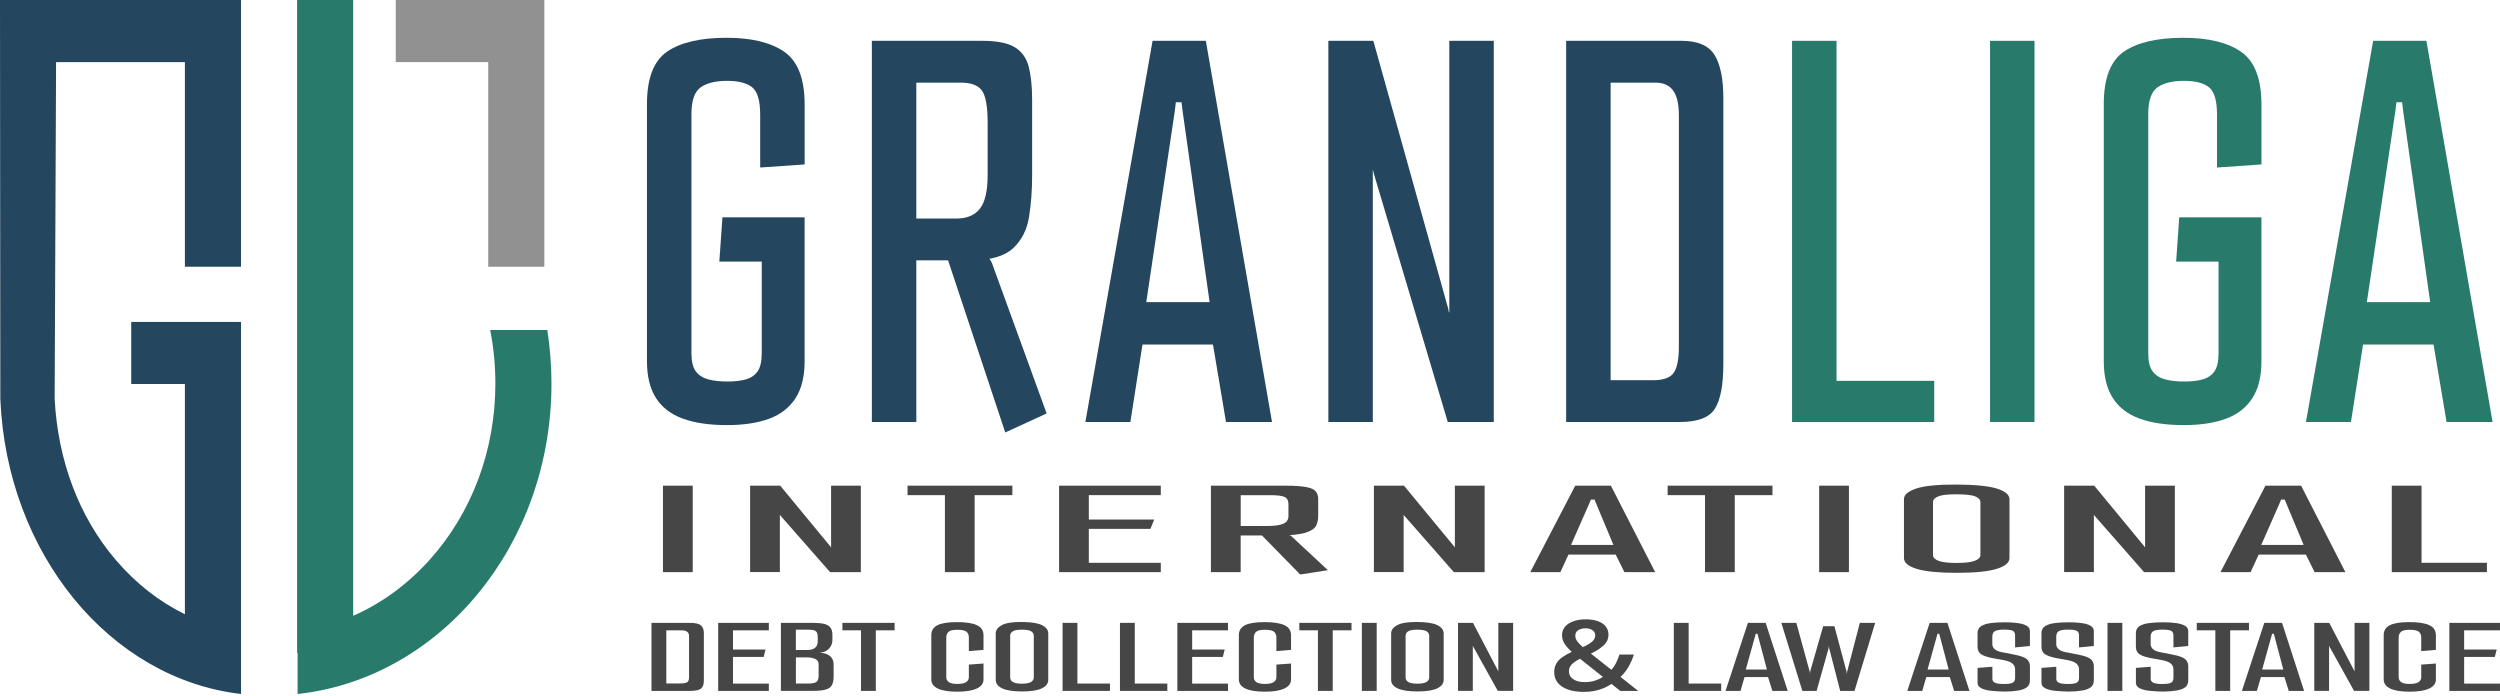 <svg width="334" height="93" viewBox="0 0 334 93" fill="none" xmlns="http://www.w3.org/2000/svg">
<path d="M97.14 56.794C94.792 56.794 92.822 56.508 91.235 55.931C89.645 55.355 88.448 54.441 87.643 53.181C86.836 51.922 86.434 50.28 86.434 48.254V13.919C86.434 10.469 87.332 8.129 89.127 6.897C90.923 5.666 93.57 5.048 97.072 5.048C100.432 5.048 103.011 5.679 104.807 6.939C106.603 8.198 107.501 10.555 107.501 14.002V21.969L101.561 22.38V15.316C101.561 13.457 101.203 12.235 100.492 11.662C99.778 11.086 98.662 10.8 97.143 10.8C95.625 10.8 94.449 11.086 93.62 11.662C92.791 12.239 92.376 13.429 92.376 15.237V47.191C92.376 48.289 92.573 49.096 92.962 49.614C93.352 50.135 93.907 50.49 94.621 50.683C95.335 50.877 96.198 50.97 97.212 50.97C98.178 50.97 98.995 50.877 99.662 50.683C100.33 50.494 100.847 50.138 101.215 49.614C101.583 49.093 101.767 48.285 101.767 47.191V34.953H96.102L96.517 29.039H107.497V48.261C107.497 50.287 107.095 51.932 106.288 53.188C105.48 54.448 104.308 55.366 102.765 55.938C101.228 56.504 99.351 56.794 97.14 56.794Z" fill="#24465E"/>
<path d="M116.48 5.452H131.193C133.173 5.452 134.635 5.738 135.58 6.314C136.525 6.89 137.145 7.767 137.445 8.943C137.744 10.12 137.893 11.586 137.893 13.339V23.442C137.893 25.412 137.756 27.262 137.479 28.987C137.201 30.712 136.487 32.11 135.337 33.176C134.186 34.242 132.297 34.777 129.672 34.777H122.42V56.38H116.48V5.452ZM127.807 29.194C129.189 29.194 130.224 28.756 130.916 27.88C131.608 27.003 131.951 25.499 131.951 23.363V16.462C131.951 14.271 131.698 12.822 131.19 12.107C130.682 11.397 129.74 11.041 128.359 11.041H122.42V29.194H127.807ZM134.302 57.777L126.498 34.283L130.573 34.038L132.232 34.615L132.509 35.108L139.83 55.234L134.302 57.777Z" fill="#24465E"/>
<path d="M145.006 56.383L153.985 5.455H161.1L169.942 56.383H163.794L161.861 44.883L162.896 46.032H151.915L152.813 44.883L151.017 56.383H145.006ZM153.019 41.184L152.467 40.363H162.55L161.72 41.184L157.991 14.816L157.854 13.667H157.094L156.956 14.816L153.019 41.184Z" fill="#24465E"/>
<path d="M177.469 56.383V5.455H183.477L193.491 41.271L193.56 41.681L193.628 41.764V5.452H199.568V56.38H193.422L183.545 23.194L183.408 22.618V56.38H177.469V56.383Z" fill="#24465E"/>
<path d="M209.238 5.452H224.64C226.804 5.452 228.279 6.083 229.061 7.342C229.844 8.602 230.237 10.52 230.237 13.091V48.658C230.237 51.398 229.869 53.368 229.13 54.572C228.394 55.776 226.826 56.38 224.434 56.38H209.238V5.452ZM220.843 50.797C222.224 50.797 223.144 50.469 223.605 49.81C224.063 49.155 224.297 48.002 224.297 46.36V15.392C224.297 13.912 224.045 12.818 223.536 12.107C223.028 11.397 222.246 11.041 221.189 11.041H215.181V50.797H220.843Z" fill="#24465E"/>
<path d="M239.42 5.452H245.359V50.88H258.414V56.383H239.42V5.452Z" fill="#287A6B"/>
<path d="M265.871 5.452H271.81V56.38H265.871V5.452Z" fill="#287A6B"/>
<path d="M291.771 56.794C289.423 56.794 287.453 56.508 285.866 55.931C284.276 55.355 283.079 54.441 282.274 53.181C281.467 51.922 281.064 50.28 281.064 48.254V13.919C281.064 10.469 281.962 8.129 283.758 6.897C285.554 5.666 288.201 5.048 291.702 5.048C295.063 5.048 297.642 5.679 299.438 6.939C301.233 8.198 302.131 10.555 302.131 14.002V21.969L296.192 22.38V15.316C296.192 13.457 295.833 12.235 295.123 11.662C294.409 11.086 293.292 10.8 291.774 10.8C290.256 10.8 289.08 11.086 288.251 11.662C287.422 12.239 287.007 13.429 287.007 15.237V47.191C287.007 48.289 287.203 49.096 287.593 49.614C287.983 50.135 288.535 50.49 289.252 50.683C289.966 50.877 290.829 50.97 291.843 50.97C292.809 50.97 293.626 50.877 294.293 50.683C294.96 50.494 295.478 50.138 295.846 49.614C296.214 49.093 296.398 48.285 296.398 47.191V34.953H290.733L291.147 29.039H302.128V48.261C302.128 50.287 301.726 51.932 300.919 53.188C300.111 54.448 298.939 55.366 297.395 55.938C295.858 56.504 293.981 56.794 291.771 56.794Z" fill="#287A6B"/>
<path d="M308.074 56.383L317.053 5.455H324.168L333.01 56.383H326.862L324.929 44.883L325.964 46.032H314.983L315.881 44.883L314.085 56.383H308.074ZM316.087 41.184L315.535 40.363H325.618L324.789 41.184L321.06 14.816L320.923 13.667H320.162L320.025 14.816L316.087 41.184Z" fill="#287A6B"/>
<path d="M0 0L0.044 53.295C0.907 73.977 14.697 90.701 32.197 92.716V85.999V84.377V51.301V43.006H24.702H17.531V51.301H24.702V82.062C21.304 80.405 18.183 77.976 15.502 74.85C10.51 69.033 7.726 61.442 7.302 53.299L7.492 8.298H24.702V35.636H32.197V8.298V0.003H0V0Z" fill="#24465E"/>
<path d="M65.228 35.636H72.723V8.295V0H71.332H65.228H52.875V8.295H65.228V35.636Z" fill="#919191"/>
<path d="M73.122 44.09H65.49C65.945 46.412 66.182 48.806 66.182 51.239C66.182 60.158 63.042 68.543 57.346 74.85C54.397 78.114 50.949 80.616 47.188 82.272V0H39.693V87.241H39.759V92.72C58.802 90.639 73.677 72.863 73.677 51.242C73.674 48.803 73.484 46.415 73.122 44.09Z" fill="#287A6B"/>
<path d="M88.57 64.885H92.546V76.437H88.57V64.885Z" fill="#464646"/>
<path d="M100.215 76.437V64.885H104.237L110.94 73.008L110.987 73.101L111.034 73.118V64.882H115.009V76.434H110.893L104.284 68.905L104.19 68.774V76.43H100.215V76.437Z" fill="#464646"/>
<path d="M126.24 66.152H121.248V64.885H135.253V66.152H130.215V76.437H126.24V66.152Z" fill="#464646"/>
<path d="M141.492 64.885H155.083V66.152H145.467V69.412H154.203L153.695 70.661H145.467V75.188H155.083V76.437H141.492V64.885Z" fill="#464646"/>
<path d="M161.786 64.885H171.632C172.957 64.885 173.936 64.951 174.565 65.082C175.195 65.213 175.613 65.41 175.812 65.679C176.012 65.945 176.112 66.279 176.112 66.676V68.967C176.112 69.416 176.018 69.833 175.834 70.227C175.65 70.617 175.17 70.934 174.4 71.175C173.63 71.417 172.367 71.538 170.609 71.538H165.754V76.437H161.779V64.885H161.786ZM169.365 70.271C170.288 70.271 170.983 70.171 171.444 69.975C171.906 69.775 172.137 69.433 172.137 68.95V67.383C172.137 66.887 171.968 66.559 171.628 66.397C171.289 66.234 170.659 66.155 169.733 66.155H165.758V70.271H169.365ZM173.708 76.755L168.486 71.427L171.214 71.372L172.324 71.503L172.508 71.614L177.406 76.179L173.708 76.755Z" fill="#464646"/>
<path d="M183.553 76.437V64.885H187.575L194.278 73.008L194.325 73.101L194.371 73.118V64.882H198.347V76.434H194.231L187.621 68.905L187.528 68.774V76.43H183.553V76.437Z" fill="#464646"/>
<path d="M204.445 76.437L210.453 64.885H215.214L221.132 76.437H217.019L215.725 73.829L216.418 74.091H209.069L209.671 73.829L208.467 76.437H204.445ZM209.808 72.99L209.437 72.804H216.187L215.632 72.99L213.135 67.011L213.041 66.749H212.533L212.439 67.011L209.808 72.99Z" fill="#464646"/>
<path d="M227.788 66.152H222.797V64.885H236.802V66.152H231.764V76.437H227.788V66.152Z" fill="#464646"/>
<path d="M243.041 64.885H247.016V76.437H243.041V64.885Z" fill="#464646"/>
<path d="M261.394 76.531C259.021 76.531 257.256 76.358 256.103 76.01C254.946 75.661 254.369 75.178 254.369 74.557V66.676C254.369 66.103 254.915 65.638 256.009 65.268C257.103 64.903 258.899 64.727 261.394 64.737C263.919 64.751 265.73 64.934 266.825 65.286C267.919 65.641 268.465 66.11 268.465 66.693V74.557C268.465 75.164 267.894 75.647 266.753 76.003C265.615 76.355 263.825 76.531 261.394 76.531ZM261.394 75.209C262.535 75.209 263.352 75.112 263.844 74.919C264.337 74.726 264.583 74.471 264.583 74.146V67.083C264.583 66.773 264.359 66.521 263.913 66.328C263.467 66.134 262.609 66.038 261.347 66.038C260.174 66.038 259.367 66.134 258.921 66.328C258.475 66.521 258.251 66.766 258.251 67.062V74.143C258.251 74.478 258.497 74.74 258.99 74.926C259.482 75.116 260.284 75.209 261.394 75.209Z" fill="#464646"/>
<path d="M275.766 76.437V64.885H279.788L286.491 73.008L286.538 73.101L286.584 73.118V64.882H290.56V76.434H286.447L279.837 68.905L279.744 68.774V76.43H275.766V76.437Z" fill="#464646"/>
<path d="M296.658 76.437L302.666 64.885H307.427L313.345 76.437H309.232L307.938 73.829L308.631 74.091H301.282L301.884 73.829L300.68 76.437H296.658ZM302.021 72.99L301.65 72.804H308.4L307.845 72.99L305.347 67.011L305.254 66.749H304.746L304.652 67.011L302.021 72.99Z" fill="#464646"/>
<path d="M319.541 64.885H323.516V75.188H332.252V76.437H319.541V64.885Z" fill="#464646"/>
<path d="M87.039 83.214H92.171C92.891 83.214 93.384 83.328 93.643 83.552C93.904 83.776 94.035 84.118 94.035 84.58V90.929C94.035 91.419 93.914 91.771 93.668 91.985C93.421 92.199 92.9 92.309 92.102 92.309H87.039V83.214ZM90.905 91.309C91.367 91.309 91.672 91.25 91.825 91.133C91.978 91.016 92.056 90.808 92.056 90.515V84.988C92.056 84.722 91.971 84.529 91.803 84.401C91.635 84.273 91.373 84.211 91.02 84.211H89.019V91.309H90.905Z" fill="#464646"/>
<path d="M95.947 83.214H102.716V84.211H97.927V86.778H102.276L102.024 87.762H97.927V91.326H102.716V92.309H95.947V83.214Z" fill="#464646"/>
<path d="M104.326 92.306V83.214H108.516C109.146 83.214 109.654 83.255 110.047 83.338C110.437 83.421 110.73 83.58 110.923 83.814C111.114 84.049 111.21 84.387 111.21 84.825V85.471C111.21 85.795 111.139 86.081 110.992 86.337C110.845 86.592 110.646 86.792 110.393 86.944C110.141 87.096 109.866 87.175 109.577 87.185V87.213C110.022 87.241 110.375 87.33 110.637 87.479C110.898 87.624 111.086 87.81 111.201 88.034C111.316 88.258 111.372 88.51 111.372 88.783V90.367C111.372 90.836 111.304 91.212 111.163 91.495C111.026 91.778 110.761 91.985 110.368 92.109C109.979 92.237 109.389 92.299 108.607 92.299H104.326V92.306ZM106.328 86.837H107.915C108.145 86.837 108.361 86.802 108.56 86.733C108.76 86.664 108.925 86.544 109.056 86.368C109.187 86.192 109.252 85.947 109.252 85.633V85.195C109.252 84.929 109.224 84.722 109.171 84.57C109.118 84.418 109 84.308 108.816 84.232C108.632 84.159 108.339 84.121 107.94 84.121H106.328V86.837ZM106.328 91.323H107.986C108.292 91.323 108.551 91.295 108.757 91.243C108.962 91.188 109.118 91.088 109.218 90.936C109.318 90.784 109.368 90.563 109.368 90.27V88.745C109.368 88.403 109.212 88.162 108.897 88.027C108.582 87.889 108.202 87.824 107.759 87.824H106.331V91.323H106.328Z" fill="#464646"/>
<path d="M115.03 84.211H112.545V83.214H119.519V84.211H117.01V92.306H115.03V84.211Z" fill="#464646"/>
<path d="M127.92 92.409C126.738 92.409 125.859 92.268 125.286 91.985C124.709 91.702 124.422 91.302 124.422 90.784V84.86C124.422 84.252 124.693 83.811 125.239 83.531C125.784 83.252 126.654 83.114 127.851 83.114C129.049 83.114 129.937 83.252 130.52 83.525C131.103 83.797 131.396 84.249 131.396 84.874V86.823L129.438 86.985V85.181C129.438 84.85 129.339 84.591 129.139 84.411C128.94 84.232 128.525 84.139 127.895 84.139C127.296 84.139 126.901 84.235 126.71 84.425C126.52 84.615 126.423 84.863 126.423 85.167V90.491C126.423 90.746 126.529 90.957 126.745 91.122C126.96 91.288 127.343 91.371 127.895 91.371C128.463 91.371 128.862 91.288 129.092 91.122C129.323 90.957 129.438 90.746 129.438 90.491V88.79L131.396 88.645V90.788C131.396 91.305 131.097 91.706 130.498 91.988C129.9 92.268 129.039 92.409 127.92 92.409Z" fill="#464646"/>
<path d="M136.527 92.378C135.346 92.378 134.467 92.24 133.893 91.968C133.316 91.695 133.029 91.312 133.029 90.826V84.622C133.029 84.173 133.301 83.804 133.846 83.514C134.392 83.224 135.283 83.086 136.527 83.097C137.787 83.107 138.688 83.252 139.231 83.528C139.776 83.808 140.047 84.177 140.047 84.636V90.826C140.047 91.305 139.764 91.685 139.196 91.961C138.632 92.24 137.74 92.378 136.527 92.378ZM136.527 91.34C137.095 91.34 137.503 91.264 137.747 91.112C137.993 90.96 138.114 90.757 138.114 90.505V84.946C138.114 84.701 138.002 84.504 137.781 84.353C137.559 84.201 137.132 84.125 136.503 84.125C135.919 84.125 135.517 84.201 135.293 84.353C135.071 84.504 134.959 84.698 134.959 84.932V90.505C134.959 90.77 135.081 90.974 135.327 91.122C135.577 91.264 135.976 91.34 136.527 91.34Z" fill="#464646"/>
<path d="M141.961 83.214H143.941V91.323H148.29V92.306H141.961V83.214Z" fill="#464646"/>
<path d="M149.625 83.214H151.605V91.323H155.954V92.306H149.625V83.214Z" fill="#464646"/>
<path d="M157.293 83.214H164.062V84.211H159.273V86.778H163.622L163.37 87.762H159.273V91.326H164.062V92.309H157.293V83.214Z" fill="#464646"/>
<path d="M169.008 92.409C167.826 92.409 166.947 92.268 166.373 91.985C165.797 91.702 165.51 91.302 165.51 90.784V84.86C165.51 84.252 165.781 83.811 166.327 83.531C166.872 83.252 167.742 83.114 168.939 83.114C170.137 83.114 171.025 83.252 171.608 83.525C172.191 83.797 172.484 84.249 172.484 84.874V86.823L170.526 86.985V85.181C170.526 84.85 170.427 84.591 170.227 84.411C170.027 84.232 169.613 84.139 168.983 84.139C168.384 84.139 167.988 84.235 167.798 84.425C167.608 84.615 167.511 84.863 167.511 85.167V90.491C167.511 90.746 167.617 90.957 167.833 91.122C168.048 91.288 168.431 91.371 168.983 91.371C169.55 91.371 169.949 91.288 170.18 91.122C170.411 90.957 170.526 90.746 170.526 90.491V88.79L172.484 88.645V90.788C172.484 91.305 172.185 91.706 171.586 91.988C170.988 92.268 170.127 92.409 169.008 92.409Z" fill="#464646"/>
<path d="M176.073 84.211H173.588V83.214H180.562V84.211H178.053V92.306H176.073V84.211Z" fill="#464646"/>
<path d="M181.945 83.214H183.925V92.306H181.945V83.214Z" fill="#464646"/>
<path d="M189.356 92.378C188.174 92.378 187.295 92.24 186.721 91.968C186.144 91.695 185.857 91.312 185.857 90.826V84.622C185.857 84.173 186.129 83.804 186.674 83.514C187.22 83.224 188.112 83.086 189.356 83.097C190.615 83.107 191.516 83.252 192.059 83.528C192.604 83.808 192.876 84.177 192.876 84.636V90.826C192.876 91.305 192.592 91.685 192.024 91.961C191.46 92.24 190.568 92.378 189.356 92.378ZM189.356 91.34C189.923 91.34 190.331 91.264 190.575 91.112C190.821 90.96 190.943 90.757 190.943 90.505V84.946C190.943 84.701 190.83 84.504 190.609 84.353C190.388 84.201 189.96 84.125 189.331 84.125C188.748 84.125 188.345 84.201 188.121 84.353C187.9 84.504 187.787 84.698 187.787 84.932V90.505C187.787 90.77 187.909 90.974 188.155 91.122C188.405 91.264 188.804 91.34 189.356 91.34Z" fill="#464646"/>
<path d="M194.791 92.306V83.214H196.793L200.132 89.608L200.154 89.68L200.175 89.694V83.211H202.155V92.302H200.107L196.814 86.378L196.768 86.275V92.302H194.791V92.306Z" fill="#464646"/>
<path d="M211.873 82.741C212.472 82.741 212.999 82.821 213.451 82.979C213.903 83.138 214.259 83.369 214.511 83.673C214.764 83.977 214.891 84.346 214.891 84.777C214.891 85.357 214.67 85.847 214.224 86.247C213.778 86.647 213.217 87.003 212.541 87.317L215.281 89.483C215.54 89.197 215.755 88.88 215.923 88.534C216.092 88.189 216.238 87.824 216.36 87.441H218.29C218.125 87.972 217.897 88.5 217.607 89.018C217.317 89.535 216.946 90.008 216.503 90.439L218.864 92.309H216.472L215.297 91.374C214.969 91.588 214.617 91.775 214.243 91.937C213.869 92.095 213.464 92.22 213.024 92.306C212.584 92.392 212.101 92.437 211.571 92.437C210.76 92.437 210.062 92.33 209.473 92.12C208.883 91.909 208.435 91.609 208.116 91.216C207.802 90.822 207.643 90.356 207.643 89.815C207.643 89.363 207.736 88.976 207.923 88.652C208.11 88.328 208.381 88.041 208.731 87.796C209.08 87.548 209.498 87.313 209.987 87.092C209.722 86.847 209.491 86.609 209.295 86.378C209.099 86.147 208.949 85.905 208.846 85.66C208.743 85.412 208.69 85.15 208.69 84.863C208.69 84.425 208.821 84.049 209.086 83.731C209.351 83.414 209.722 83.173 210.199 83.004C210.682 82.828 211.237 82.741 211.873 82.741ZM211.094 88.007C210.785 88.165 210.523 88.324 210.299 88.486C210.074 88.648 209.906 88.824 209.788 89.018C209.669 89.211 209.61 89.435 209.61 89.694C209.61 90.135 209.803 90.487 210.187 90.743C210.57 91.002 211.066 91.129 211.677 91.129C212.213 91.129 212.681 91.064 213.086 90.933C213.492 90.802 213.844 90.636 214.146 90.439L211.094 88.007ZM211.842 83.942C211.465 83.942 211.141 84.021 210.869 84.18C210.598 84.339 210.461 84.587 210.461 84.922C210.461 85.191 210.548 85.446 210.726 85.684C210.904 85.923 211.15 86.181 211.468 86.454C212.023 86.206 212.438 85.96 212.712 85.719C212.986 85.478 213.121 85.198 213.121 84.88C213.121 84.58 212.996 84.349 212.746 84.183C212.497 84.018 212.198 83.942 211.842 83.942Z" fill="#464646"/>
<path d="M223.623 83.214H225.603V91.323H229.952V92.306H223.623V83.214Z" fill="#464646"/>
<path d="M230.529 92.306L233.522 83.214H235.892L238.838 92.306H236.79L236.144 90.253L236.491 90.46H232.83L233.13 90.253L232.531 92.306H230.529ZM233.198 89.594L233.014 89.445H236.375L236.098 89.594L234.854 84.888L234.807 84.68H234.554L234.508 84.888L233.198 89.594Z" fill="#464646"/>
<path d="M240.795 92.306L237.986 83.214H239.988L241.784 89.756L241.806 90.022H241.827V89.756L243.577 83.656H245.073L246.707 89.756L246.729 90.022H246.75L246.772 89.756L248.475 83.214H250.523L247.761 92.306H245.849L244.375 86.585L244.353 86.35H244.331L244.309 86.585L242.697 92.306H240.795Z" fill="#464646"/>
<path d="M254.812 92.306L257.806 83.214H260.175L263.121 92.306H261.073L260.428 90.253L260.774 90.46H257.113L257.413 90.253L256.814 92.306H254.812ZM257.481 89.594L257.297 89.445H260.658L260.381 89.594L259.137 84.888L259.09 84.68H258.838L258.791 84.888L257.481 89.594Z" fill="#464646"/>
<path d="M267.866 92.396C267.189 92.385 266.578 92.351 266.023 92.292C265.471 92.234 265.029 92.12 264.698 91.947C264.368 91.775 264.202 91.533 264.202 91.222V89.228L266.182 89.08V90.708C266.182 90.922 266.294 91.088 266.516 91.205C266.737 91.323 267.149 91.381 267.747 91.381C268.146 91.381 268.452 91.354 268.667 91.295C268.882 91.236 269.029 91.147 269.104 91.022C269.181 90.902 269.219 90.746 269.219 90.56V89.432C269.219 89.128 269.107 88.876 268.885 88.669C268.664 88.466 268.299 88.314 267.791 88.214L266.11 87.907C265.434 87.769 264.947 87.596 264.648 87.386C264.349 87.175 264.199 86.84 264.199 86.382V84.591C264.199 84.17 264.361 83.856 264.682 83.652C265.004 83.449 265.437 83.311 265.983 83.242C266.528 83.173 267.146 83.138 267.835 83.138C268.48 83.138 269.054 83.173 269.562 83.242C270.067 83.311 270.466 83.431 270.759 83.6C271.049 83.773 271.196 84.008 271.196 84.311V86.306L269.216 86.495V84.912C269.216 84.598 269.116 84.387 268.916 84.28C268.717 84.173 268.324 84.118 267.741 84.118C267.174 84.118 266.771 84.184 266.531 84.315C266.294 84.446 266.176 84.698 266.176 85.07V86.067C266.176 86.323 266.279 86.54 266.488 86.727C266.697 86.913 266.999 87.044 267.398 87.123L269.194 87.475C269.914 87.613 270.429 87.796 270.737 88.024C271.043 88.255 271.199 88.593 271.199 89.042V90.888C271.199 91.309 271.055 91.623 270.772 91.833C270.488 92.044 270.095 92.185 269.596 92.258C269.107 92.344 268.527 92.385 267.866 92.396Z" fill="#464646"/>
<path d="M276.405 92.396C275.728 92.385 275.117 92.351 274.562 92.292C274.01 92.234 273.568 92.12 273.237 91.947C272.907 91.775 272.741 91.533 272.741 91.222V89.228L274.721 89.08V90.708C274.721 90.922 274.833 91.088 275.055 91.205C275.276 91.323 275.688 91.381 276.286 91.381C276.685 91.381 276.991 91.354 277.206 91.295C277.421 91.236 277.568 91.147 277.643 91.022C277.721 90.902 277.758 90.746 277.758 90.56V89.432C277.758 89.128 277.646 88.876 277.424 88.669C277.203 88.466 276.838 88.314 276.33 88.214L274.649 87.907C273.973 87.769 273.487 87.596 273.187 87.386C272.888 87.175 272.738 86.84 272.738 86.382V84.591C272.738 84.17 272.9 83.856 273.222 83.652C273.543 83.449 273.976 83.311 274.522 83.242C275.067 83.173 275.685 83.138 276.374 83.138C277.019 83.138 277.593 83.173 278.101 83.242C278.606 83.311 279.005 83.431 279.298 83.6C279.588 83.773 279.735 84.008 279.735 84.311V86.306L277.755 86.495V84.912C277.755 84.598 277.655 84.387 277.456 84.28C277.256 84.173 276.863 84.118 276.28 84.118C275.713 84.118 275.31 84.184 275.07 84.315C274.833 84.446 274.715 84.698 274.715 85.07V86.067C274.715 86.323 274.818 86.54 275.027 86.727C275.236 86.913 275.538 87.044 275.937 87.123L277.733 87.475C278.453 87.613 278.968 87.796 279.276 88.024C279.582 88.255 279.738 88.593 279.738 89.042V90.888C279.738 91.309 279.594 91.623 279.311 91.833C279.027 92.044 278.634 92.185 278.135 92.258C277.646 92.344 277.066 92.385 276.405 92.396Z" fill="#464646"/>
<path d="M281.562 83.214H283.542V92.306H281.562V83.214Z" fill="#464646"/>
<path d="M289.02 92.396C288.343 92.385 287.732 92.351 287.177 92.292C286.626 92.234 286.183 92.12 285.852 91.947C285.522 91.775 285.357 91.533 285.357 91.222V89.228L287.336 89.08V90.708C287.336 90.922 287.449 91.088 287.67 91.205C287.891 91.323 288.303 91.381 288.902 91.381C289.301 91.381 289.606 91.354 289.821 91.295C290.036 91.236 290.183 91.147 290.258 91.022C290.336 90.902 290.373 90.746 290.373 90.56V89.432C290.373 89.128 290.261 88.876 290.04 88.669C289.818 88.466 289.453 88.314 288.945 88.214L287.265 87.907C286.588 87.769 286.102 87.596 285.802 87.386C285.503 87.175 285.354 86.84 285.354 86.382V84.591C285.354 84.17 285.516 83.856 285.837 83.652C286.158 83.449 286.591 83.311 287.137 83.242C287.683 83.173 288.3 83.138 288.989 83.138C289.634 83.138 290.208 83.173 290.716 83.242C291.221 83.311 291.62 83.431 291.913 83.6C292.203 83.773 292.35 84.008 292.35 84.311V86.306L290.37 86.495V84.912C290.37 84.598 290.27 84.387 290.071 84.28C289.871 84.173 289.478 84.118 288.895 84.118C288.328 84.118 287.926 84.184 287.686 84.315C287.449 84.446 287.33 84.698 287.33 85.07V86.067C287.33 86.323 287.433 86.54 287.642 86.727C287.851 86.913 288.153 87.044 288.552 87.123L290.348 87.475C291.068 87.613 291.583 87.796 291.892 88.024C292.197 88.255 292.353 88.593 292.353 89.042V90.888C292.353 91.309 292.21 91.623 291.926 91.833C291.642 92.044 291.249 92.185 290.75 92.258C290.258 92.344 289.681 92.385 289.02 92.396Z" fill="#464646"/>
<path d="M295.971 84.211H293.486V83.214H300.461V84.211H297.951V92.306H295.971V84.211Z" fill="#464646"/>
<path d="M299.518 92.306L302.511 83.214H304.88L307.827 92.306H305.778L305.133 90.253L305.479 90.46H301.819L302.118 90.253L301.519 92.306H299.518ZM302.186 89.594L302.002 89.445H305.363L305.086 89.594L303.842 84.888L303.795 84.68H303.543L303.496 84.888L302.186 89.594Z" fill="#464646"/>
<path d="M309.186 92.306V83.214H311.187L314.526 89.608L314.548 89.68L314.57 89.694V83.211H316.55V92.302H314.501L311.209 86.378L311.162 86.275V92.302H309.186V92.306Z" fill="#464646"/>
<path d="M321.959 92.409C320.777 92.409 319.898 92.268 319.325 91.985C318.748 91.702 318.461 91.302 318.461 90.784V84.86C318.461 84.252 318.732 83.811 319.278 83.531C319.823 83.252 320.693 83.114 321.891 83.114C323.088 83.114 323.976 83.252 324.559 83.525C325.142 83.797 325.435 84.249 325.435 84.874V86.823L323.477 86.985V85.181C323.477 84.85 323.378 84.591 323.178 84.411C322.979 84.232 322.564 84.139 321.934 84.139C321.336 84.139 320.94 84.235 320.749 84.425C320.559 84.615 320.463 84.863 320.463 85.167V90.491C320.463 90.746 320.569 90.957 320.784 91.122C320.999 91.288 321.382 91.371 321.934 91.371C322.502 91.371 322.901 91.288 323.131 91.122C323.362 90.957 323.477 90.746 323.477 90.491V88.79L325.435 88.645V90.788C325.435 91.305 325.136 91.706 324.538 91.988C323.939 92.268 323.078 92.409 321.959 92.409Z" fill="#464646"/>
<path d="M327.23 83.214H333.999V84.211H329.21V86.778H333.56L333.307 87.762H329.21V91.326H333.999V92.309H327.23V83.214Z" fill="#464646"/>
</svg>
